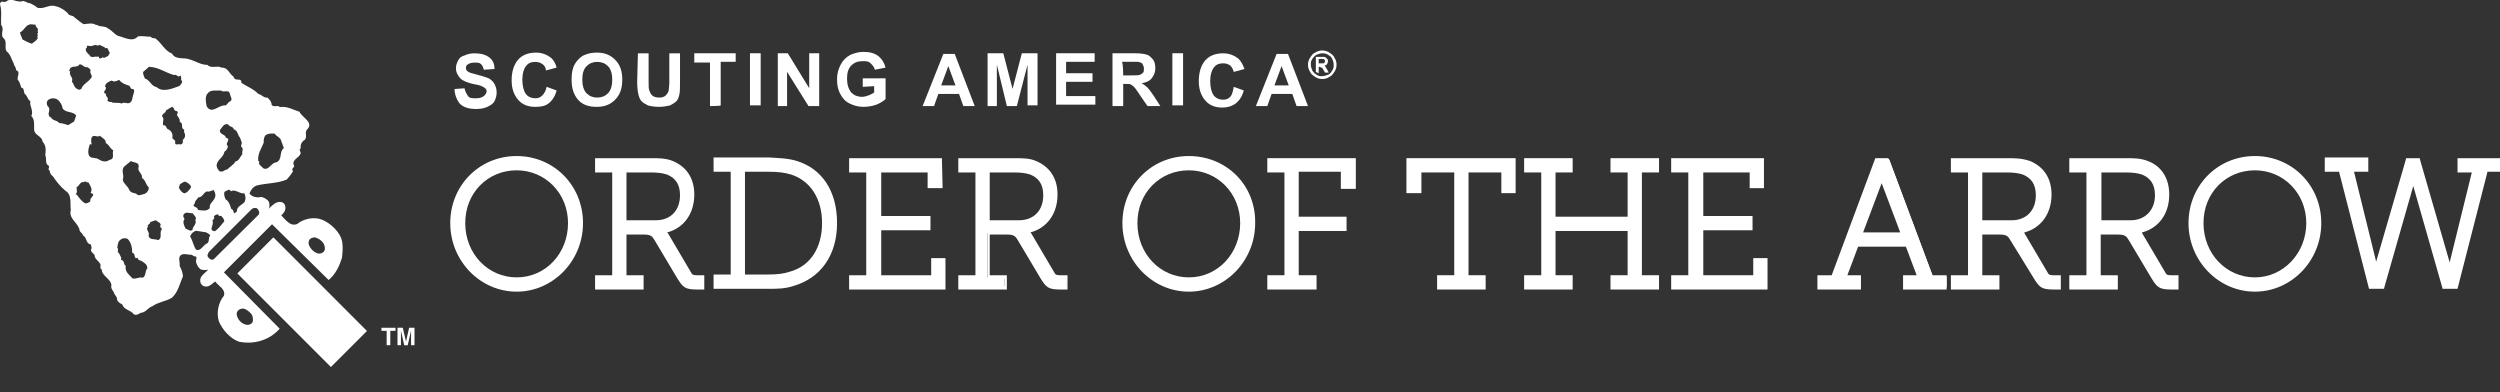 <svg viewBox="0 0 350.25 54.918" xmlns="http://www.w3.org/2000/svg" data-name="Layer 1" id="Layer_1" style="max-height: 500px" width="350.25" height="54.918">
  <rect x="0" y="0" width="350.25" height="54.918" fill="#333333" stroke="none"/>
  <defs>
    <style>
      .cls-1 {
        fill: #fff;
        stroke-width: 0px;
      }
    </style>
  </defs>
  <g>
    <polygon points="38.3 33.25 33.25 38.31 46.36 51.42 51.41 46.37 38.3 33.25 38.3 33.25" class="cls-1"/>
    <path d="m45.45,35.12c-.21.37-.64.49-1.05.35-.47-.19-.89-.61-1.09-1.08-.13-.26-.1-.6.06-.83.19-.24.46-.27.74-.31.49.13.99.45,1.24.89.14.29.24.7.1.99h0Zm-9.21-5.05l-6.32,6.27c-.37.17-.72-.18-.85-.46-.02-.22.12-.4.19-.58l6.06-6.06c.19-.08.49-.17.7-.04.23.24.42.59.21.88h0Zm-8.78,4.9c-.37-.53-.45-1.27-.82-1.82.09-.38.43-.71.82-.82l1.42.22c.19.15.5.19.56.48-.31.27-.02.92-.49,1.1-.51.24-.85,1.13-1.49.84h0Zm-1.6-4.32c-.16-.15-.25-.41-.13-.6.31-.47.85-.12,1.24-.19.16.27.68.6.39.97.27.58-.41.87-.39,1.4-.35.23-.64-.1-.97-.2-.21-.44-.47-.92-.14-1.38h0Zm-.76-4.25c-.08-.24.08-.31.1-.57.27-.15.49-.4.8-.37.37.22.62.31.78.74-.17.33-.6.88-.99.88-.31-.12-.51-.39-.68-.68h0Zm-.54-6.53c0-.24-.25-.33-.41-.49.08-.42-.02-.95-.49-1.22-.44-.06-.29-.72-.79-.6-.16-.46.23-.9-.16-1.25-.02-.44.49-.41.54-.81.08-.08.14-.18.27-.16.06-.13.37-.21.56-.37.39.04.21.6.64.57.29.13.16.35.06.53.14.33.5.62.39,1,.64.22.06.84.6,1.08.12.04,0,.15,0,.27.21.45.27.82-.18,1.19.1.25.04.54-.29.64-.29-.18-.84.26-.76-.37h0Zm-2,12.45c-.17.44.16,1.05-.39,1.32-.49-.22-1.38.06-1.34-.76.16-.39-.49-.72-.1-1.1-.19-.35.39-.35.31-.66.37-.07.85-.51,1.11.02.17-.06.29.17.37.29-.04.11-.12.3-.02.44.21.13.21.29.06.45h0Zm-2.57,6.6c-.47-.19-.93.24-1.44.08-.49-.56-1.09-.94-.93-1.75-.37-.21-.14-.8-.68-.84.16-.27-.14-.64-.27-.94-.35-.19.02-.52-.24-.78.08-.42.08-.85.47-1.12.27-.23.64-.25.99-.1.52.56.62,1.24.64,1.96.57.06.1.95.76.68,0,.35.29.33.52.45.41.25.87.52.82,1.05-.35.39-.13,1.03-.64,1.3h0Zm-4.39-24.64c-.23,0-.46,0-.56-.21.29-.4-.31-.51-.18-.91-.76-.25.35-.66-.14-1.03.02-.48.56-.72.94-.85.31.27.72.06,1.03-.1.35.47.77.62,1.28.78.37.06.24.61.66.5.33.18.08.62.02.88-.14.37-.06.91-.56,1.11-.39.08-.74-.2-1.07.06-.47-.24-1.01.04-1.42-.22h0Zm-.29,8.14c-.55.39-1.11.14-1.61-.17-.44-.22-1.1.02-1.28-.59-.14-.53.02-.95.16-1.44h.27c-.1-.29-.1-.68,0-1.01.37-.41.78.11,1.17-.2.27.35.85.47.8,1.03.44.18.58.78,1.05,1.01-.21.53.29,1.19-.54,1.36h0Zm-2.64,5.79c-.25.14-.49.37-.82.24-.44-.29-.74-.7-1.03-1.11l-.21-.14c.29-.3.1-.65.12-.98.39-.15.5-.81.97-.7.27-.23.43.08.7.04.23.43.64.95.29,1.46.93.27-.25.68-.02,1.18h0Zm-3.11-10.68c-.43-.11-.84-.29-1.26-.29-.31-.43-.92-.29-1.15-.8-.29-.02-.31-.31-.35-.51.09-.37.25-.76-.12-1.05-.52-.95.7-1.36,1.34-.95.43.31.7.82.76,1.27.49.68,1.42.33,1.89.99-.08.27-.21.57-.29.83l-.82.51h0Zm.27-7.96c.39-.43.95-.02,1.32-.55.47-.04.59.5,1.09.39.19.11.43.27.46.46-.19.4.26.61.14.95-.39.66-1.24.94-1.45,1.65-.16.04-.33.18-.47.04-.52-.17-.55-.74-.86-1.09.31-.55-.52-.88-.19-1.44l-.12.04c-.09-.13.02-.33.08-.46h0Zm2.19-2.79c.33-.02-.02-.37.31-.39.24.12.6.06.82-.04.27-.15.56.18.84-.09.17.22.52.22.72.41l.02.1c.39-.19.43.2.56.49.29.21-.15.35-.1.56l-.68.33-.02-.13c-.21-.02-.39.31-.6.1-.04-.43-.43,0-.58-.23-.17.21-.39.04-.6.06-.23-.39-.79-.64-.68-1.15h0Zm7.39,16.67c-.17.6.62.9.47,1.48.57.32.5.93.95,1.29.06.42-.21.76-.54.93-.33.06-.66.27-1.01.16-.31-.4-.89-.12-1.19-.73-.15-.5-.8-.83-.89-1.4.27-.66-.35-1.4.29-1.92l.85-.7c.35.26,1.25.11,1.07.87h0Zm1.49-14.09c1.32.04,2.33.85,3.5,1.16.37-.21.54.47.83.06.33.21-.02.52.27.77.1.21-.18.48-.33.68-.97.35-2.35.99-3.26.15-.68-.06-.93-1.01-1.61-1.18-.1-.29-.29-.6-.25-.92l.85-.74h0Zm6.39,19.14c-.02-.37.37-.6.5-.86.7.05.77-1,1.46-.79l.7-.23c.14.38.33.6.17,1.03-.16.55-.87.88-.72,1.5-.44.52-1.12.31-1.67.27,0-.55-1.01-.35-.44-.91h0Zm1.77-15.41l.02.06c.33-.68,1.24-.39,1.88-.48.39.39,1.11-.25,1.26.52.06.37.43.7.04,1.01-.31.07-.39.47-.68.57-.94-.12-1.9,1.32-2.62.13-.12-.58-.26-1.26.09-1.8h0Zm.7,17.8c.14-.13.35-.31.19-.55.17-.21.41-.37.66-.27-.02.25.24.15.39.19.2.2.45.49.41.76-.43.51-.78,1.01-1.3,1.38-.19-.04-.41-.06-.49-.29.02-.41.33-.8.14-1.23h0Zm3.01-12.76c.39.08.56.6.7.96.25.22.27.62.42.9-.02.18-.13.33-.1.57.43.23.04.7.17,1.03-.31.35-.47.97-.99,1.03-.19.46-.8.76-1.13,1.12-.37.02-.66.47-1.09.24-.25-.25-.35-.47-.41-.8.08-.85.99-1.11,1.1-1.92.29-.18.47-.47.49-.8-.52-.37.56-.98-.27-1.16-.11-.55-.93-.42-.85-1.08.31-.31.52-.99,1.15-.8.21.41.72.25.8.72h0Zm1.47,8.97c.2.39.22.87-.02,1.26-.43.42-1.05.58-1.03,1.26l-.37.29c-.14-.25-.1-.56-.43-.66-.15-.47-.29-1.03-.76-1.31-.19-.31-.29-.79-.17-1.07.27-.11.74-.54.87-.06.66-.39,1.2.39,1.9.27h0Zm.12,16.2c.37.22.85.54,1.01.97.04.31.16.66-.04.94-.25.33-.72.37-1.07.21-.55-.19-.99-.76-1.09-1.31-.11-.63.64-1.07,1.18-.8h0ZM5.3,5.35c-.17.29-.52.56-.86.77-.45-.13-.87-.37-1.3-.6-.08-.35-.33-.68-.33-.99.66-.31.8-1.19,1.63-1.12l.56.06c-.07.42.49.44.27.85.02.14.16.27-.06.37.19.08-.06.45.08.66h0Zm31.65,14.63c-.04-.35.04-.7.19-.97.39-.35.85-.31,1.34-.29.27.43.82.51.92,1.03l.37.99c-.7.54-.17,1.58-1.03,2-.74,0-1.05,1.21-1.85.84-.26-.33-.74-.47-.56-.95l-.15-.08c-.12-.97.44-1.74.77-2.57h0Zm10.98,13.86c-.23-1.28-1.61-2.59-2.84-3.07-1.08-.43-2.54-.14-3.44.6-.97.43-1.63-.58-2.25-1.2.31-.27.56-.57.58-.98.04-.35-.1-.68-.41-.83-.82-.31-1.42.44-1.96.91.21-.25.16-.7.06-.99-.23-.39-.64-.56-1.05-.7-.58.16-1.28.04-1.67-.46.19-.51.48-.92,1.01-1.13,1.4-.35,2.88-.27,4.22-.84.31-.35.66-.77.89-1.2-.46-.28.41-.53.06-.88-.19-.78.79-.92.99-1.58.06-.21-.33-.52.02-.72-.1-.44.11-.93.56-1.18.41-.49-.08-.94.31-1.44,1.05-.98-.74-1.71-1.05-2.49-.92-.28-1.71-.81-2.76-.66-.27-.35-.86.12-1.15-.32.02-.41-.29-.73-.58-1.01-.52.09-.81-.44-1.28-.51-.66-.7-1.57-1.03-2.37-1.55.04-.86-.94-.08-1.09-.86-.62-.39-.8-1.34-1.69-1.27-.6-.37-1.4.2-1.99-.39-.93,0-1.67-.54-2.52-.78-.79-.29-1.94.11-2.43-.8-1.01-.39-1.42-1.42-2.31-2.12-.24-.07-.49.02-.68-.25-.64.02-1.2-.16-1.81-.02-.74.85-1.92.09-2.78-.1-.52-.24-.85-.77-1.38-1.03-.37-.33-.9-.26-1.38-.37-.02-.17-.2-.11-.33-.13-.45-.33-1.18-.14-1.73-.1-.43-.27-.84-.61-1.25-.94-.25-.37-.81-.16-.97-.62-.47-.43-1.03-.83-1.69-.95-.87-.33-1.63.47-2.56.2-.31-.27-.64-.45-.99-.61-.33-.02-.64-.25-.99-.33-.91.33-1.53-.52-2.31.02-.17.18-.47.11-.64.06-.16.04-.31.19-.31.35.31.97.1,1.93.17,2.94.51.54-.15,1.28.29,1.8.64.49.11,1.28.46,1.87.6.45.68,1.15,1.01,1.71.04.35.37.56.31.93.7.24.14.88.25,1.34.31.35.35.74.51,1.13.44.02.29.6.48.87.39.27.35.77.78,1.01-.14.76.49,1.3.14,2.08.5.51.37,1.23.39,1.87,0,.85,1.15.95,1.17,1.71.54.58.47,1.2.39,1.94.24.39-.09,1.19.47,1.44.23.23-.23.5.14.68.04.35.16.61.46.81.51.77,1.03,1.42,1.77,2.04.95.57.6,1.81.74,2.68-.37,1.26,1.13,1.82,1.24,2.91.12.27.43.35.45.64.6.29.37,1.19,1.13,1.28,0,.24.21.48,0,.7-.06.29.29.52.51.77-.04.55.58.82.81,1.29.1.21-.15.58.19.74.02.95,1.28,1.28,1.36,2.22-.13.37.16.7.35,1.01.04.35.49.56.43.97.08.35.45.56.74.7.27.82,1.18.76,1.61,1.38.35.2.7-.04.99-.21.66,0,1.01-.74,1.61-.91.82-.59,1.85-.68,2.72-1.17.91-.8,1.15-2.12,1.57-3.01-.02-.53-.21-.99-.47-1.48.08-.39-.13-.84-.02-1.22.25-.72,1.2-.31,1.73-.33.16.08.33.29.47.2.37.1.06.52.12.81.11.39.29.76.64,1.03.29.13.85.11,1.07.02-.43.51-1.25.93-1.11,1.69.02.29.24.55.49.64.66.24,1.11-.29,1.59-.66.47.66,1.5,1.07,1.23,2-.78.94-1.07,2.39-.72,3.55.45,1.15,1.6,2.49,2.86,2.9,1.99.39,4.18-.14,5.67-1.83l-7.81-7.89,6.74-6.74,7.93,7.81c1.01-.85,1.51-1.98,1.87-3.11.08-.78.16-1.55.02-2.31h0Z" class="cls-1"/>
    <polygon points="55.41 45.92 55.41 46.35 54.68 46.35 54.68 48.36 54.17 48.36 54.17 46.35 53.44 46.35 53.44 45.92 55.41 45.92" class="cls-1"/>
    <path d="m57.33,45.92h.74v2.44h-.48v-1.65s0-.11,0-.19c0-.09,0-.16,0-.2l-.47,2.05h-.49l-.46-2.05s0,.11,0,.2c0,.08,0,.15,0,.19v1.65h-.48v-2.44h.74l.45,1.92.44-1.92h0Z" class="cls-1"/>
  </g>
  <g>
    <g>
      <g>
        <path d="m72.38,40.56c-5,0-9.1-4.2-9.1-9.4s4-9.1,9.1-9.1,9.1,4,9.1,9.1-4.1,9.4-9.1,9.4h0Zm0-17c-4.2,0-7.4,3.3-7.4,7.6s3.3,7.9,7.4,7.9,7.4-3.5,7.4-7.9-3.2-7.6-7.4-7.6h0Z" class="cls-1"/>
        <path d="m72.38,22.36c4.8,0,8.8,3.9,8.8,8.9s-4,9.1-8.8,9.1-8.8-4-8.8-9.1c0-5.1,4-8.9,8.8-8.9m0,17c4.2,0,7.7-3.5,7.7-8.1s-3.4-7.9-7.7-7.9-7.7,3.4-7.7,7.9c0,4.5,3.5,8.1,7.7,8.1m0-17.5c-5.2,0-9.3,4.1-9.3,9.4s4.2,9.6,9.3,9.6,9.3-4.3,9.3-9.6-4.1-9.4-9.3-9.4h0Zm0,17c-4,0-7.2-3.3-7.2-7.6s3.2-7.4,7.2-7.4,7.2,3.2,7.2,7.4-3.1,7.6-7.2,7.6h0Z" class="cls-1"/>
      </g>
      <g>
        <path d="m98.47,40.26h-.7c-1.6,0-1.9-.2-2.6-1.4l-3.1-5.2c-.5-.8-.8-1-1.8-1h-2.7v6.2h2.4v1.5h-6.3v-1.5h2.3v-15h-2.4v-1.5h7.6c1.2,0,2.1.1,3.1.4,1.3.5,2.9,1.7,2.9,4.5s-1.5,4.7-3.9,5.2c.1.1.2.2.2.4l3.3,5.6c.2.4.4.5,1.1.5h.7l-.1,1.3h0Zm-11-9.2h4.3c2.2,0,3.6-1.5,3.6-3.8,0-1.6-.7-2.6-2-3.1-.6-.2-1.4-.3-2.4-.3h-3.6v7.2h.1Z" class="cls-1"/>
        <path d="m91.17,22.66c1.2,0,2,.1,3,.4,1.6.6,2.7,2,2.7,4.2,0,2.7-1.6,4.7-4.2,5h0s.2.2.5.6l3.3,5.6c.3.5.6.6,1.3.6h.5v1h-.5c-1.5,0-1.7-.2-2.4-1.3l-3.1-5.2c-.5-.9-.9-1.2-2.1-1.2h-2.9v6.7h2.4v1h-5.8v-1h2.4v-15.4h-2.4v-1h7.3m-3.9,8.7h4.6c2.3,0,3.9-1.6,3.9-4,0-1.8-.8-2.8-2.1-3.3-.7-.2-1.5-.4-2.5-.4h-3.9v7.7m3.9-9.2h-7.8v2h2.4v14.4h-2.4v2h6.8v-2h-2.4v-5.7h2.4c1,0,1.2.2,1.6.9l3.1,5.2c.8,1.3,1.1,1.6,2.8,1.6h1v-2h-1c-.6,0-.7-.1-.8-.3l-3.3-5.6-.1-.1c2.3-.6,3.8-2.6,3.8-5.3,0-2.3-1.1-3.9-3-4.7-1-.4-1.9-.4-3.1-.4h0Zm-3.4,2h3.4c1,0,1.7.1,2.3.3,1.2.5,1.8,1.4,1.8,2.9,0,2.1-1.3,3.5-3.4,3.5h-4.1v-6.7h0Z" class="cls-1"/>
      </g>
      <g>
        <path d="m107.77,40.26h-7.5v-1.5h2.4v-14.9h-2.4v-1.5h7.5c1.4,0,2.6.1,3.8.5,3.4,1.1,5.4,4.2,5.4,8.5s-2.1,7.5-5.9,8.6c-.9.2-1.9.3-3.3.3h0Zm-3.6-1.5h3.4c1.3,0,2.2-.1,3.1-.4,3-.9,4.7-3.5,4.7-7.1s-1.6-6.1-4.4-7.1c-1.1-.4-2.2-.4-3.4-.4h-3.4v15h0Z" class="cls-1"/>
        <path d="m107.77,22.66c1.5,0,2.6.1,3.8.5,3.3,1.1,5.2,4.1,5.2,8.3s-2.1,7.3-5.7,8.3c-1,.3-2.1.4-3.3.4h-7.3v-1h2.4v-15.6h-2.4v-1l7.3.1m-3.9,16.4h3.7c1.2,0,2.2-.1,3.2-.4,3-.9,4.8-3.5,4.8-7.3s-1.7-6.3-4.6-7.3c-1.1-.4-2.1-.4-3.5-.4h-3.7v15.4m4-17h-7.8v2h2.4v14.4h-2.4v2h7.8c1.1,0,2.2,0,3.4-.4,3.8-1.1,6.1-4.3,6.1-8.8s-2.1-7.6-5.6-8.7c-1.3-.4-2.5-.4-3.9-.5h0Zm-3.4,2h3.2c1.4,0,2.3.1,3.3.4,2.7.9,4.3,3.4,4.3,6.8s-1.6,6-4.5,6.8c-.9.3-1.8.4-3.1.4h-3.2v-14.4h0Z" class="cls-1"/>
      </g>
      <g>
        <polygon points="132.26 40.26 131.96 40.26 119.47 40.26 119.17 40.26 119.17 40.06 119.17 39.06 119.17 38.76 119.47 38.76 121.57 38.76 121.57 23.86 119.47 23.86 119.17 23.86 119.17 23.66 119.17 22.66 119.17 22.36 119.47 22.36 131.46 22.36 131.76 22.36 131.76 22.66 131.76 25.86 131.76 26.06 131.46 26.06 130.46 26.06 130.16 26.06 130.16 25.86 130.16 23.86 123.16 23.86 123.16 30.56 129.86 30.56 130.06 30.56 130.06 30.76 130.06 31.76 130.06 31.96 129.86 31.96 123.16 31.96 123.16 38.76 130.66 38.76 130.66 36.66 130.66 36.46 130.96 36.46 131.96 36.46 132.26 36.46 132.26 36.66 132.26 40.06 132.26 40.26" class="cls-1"/>
        <path d="m131.46,22.66v3.2h-1.1v-2.2h-7.5v7.1h6.9v1h-6.9v7.3h8v-2.4h1v3.4h-12.5v-1h2.4v-15.4h-2.4v-1h12.1m.5-.5h-13v2h2.4v14.4h-2.4v2h13.5v-4.4h-2v2.4h-7v-6.3h6.9v-2h-6.9v-6.1h6.5v2.2h2.1l-.1-4.2h0Z" class="cls-1"/>
      </g>
      <g>
        <path d="m149.36,40.26h-.7c-1.6,0-1.9-.2-2.6-1.4l-3.1-5.2c-.5-.8-.7-1-1.9-1h-2.7v6.2h2.4v1.5h-6.3v-1.5h2.4v-15h-2.4v-1.5h7.6c1.1,0,2.1.1,3.1.4,1.3.5,2.9,1.7,2.9,4.5s-1.5,4.7-3.9,5.2c.1.1.2.2.2.4l3.3,5.6c.2.4.4.5,1.1.5h.7l-.1,1.3h0Zm-10.9-9.2h4.4c2.1,0,3.6-1.5,3.6-3.8,0-1.6-.7-2.6-2-3.1-.6-.2-1.4-.3-2.4-.3h-3.6v7.2h0Z" class="cls-1"/>
        <path d="m142.16,22.66c1.2,0,2,.1,3,.4,1.6.6,2.7,2,2.7,4.2,0,2.7-1.6,4.7-4.1,5h0s.2.2.5.6l3.3,5.6c.3.5.6.6,1.3.6h.5v1h-.5c-1.5,0-1.7-.2-2.4-1.3l-3.1-5.2c-.5-.9-.9-1.2-2.1-1.2h-2.9v6.7h2.4v1h-5.8v-1h2.4v-15.4h-2.4v-1h7.2m-4,8.7h4.6c2.3,0,3.9-1.6,3.9-4,0-1.8-.8-2.8-2.1-3.3-.7-.2-1.5-.4-2.5-.4h-3.9v7.7m3.9-9.2h-7.8v2h2.4v14.4h-2.4v2h6.8v-2h-2.4v-5.7h2.4c1,0,1.2.2,1.6.9l3.1,5.2c.8,1.3,1.1,1.6,2.8,1.6h1v-2h-1c-.6,0-.7-.1-.8-.3l-3.3-5.6-.1-.1c2.3-.6,3.8-2.6,3.8-5.3,0-2.3-1.1-3.9-3-4.7-.9-.4-1.9-.4-3.1-.4h0Zm-3.4,2h3.4c1,0,1.7.1,2.3.3,1.2.5,1.8,1.4,1.8,2.9,0,2.1-1.3,3.5-3.4,3.5h-4.1v-6.7h0Z" class="cls-1"/>
      </g>
      <g>
        <path d="m166.55,40.56c-5,0-9.1-4.2-9.1-9.4s4-9.1,9.1-9.1,9.1,4,9.1,9.1-4.1,9.4-9.1,9.4h0Zm0-17c-4.2,0-7.4,3.3-7.4,7.6s3.3,7.9,7.4,7.9,7.4-3.5,7.4-7.9c.1-4.2-3.2-7.6-7.4-7.6h0Z" class="cls-1"/>
        <path d="m166.55,22.36c4.9,0,8.8,3.9,8.8,8.9s-4,9.1-8.8,9.1-8.8-4-8.8-9.1,4-8.9,8.8-8.9m0,17c4.3,0,7.7-3.5,7.7-8.1s-3.4-7.9-7.7-7.9-7.7,3.4-7.7,7.9,3.5,8.1,7.7,8.1m0-17.5c-5.2,0-9.3,4.1-9.3,9.4s4.2,9.6,9.3,9.6,9.3-4.3,9.3-9.6c.1-5.3-4-9.4-9.3-9.4h0Zm0,17c-4,0-7.2-3.3-7.2-7.6s3.2-7.4,7.2-7.4,7.2,3.2,7.2,7.4-3.1,7.6-7.2,7.6h0Z" class="cls-1"/>
      </g>
      <g>
        <polygon points="184.15 40.26 183.95 40.26 178.05 40.26 177.75 40.26 177.75 40.06 177.75 39.06 177.75 38.76 178.05 38.76 180.15 38.76 180.15 23.86 178.05 23.86 177.75 23.86 177.75 23.66 177.75 22.66 177.75 22.36 178.05 22.36 189.45 22.36 189.65 22.36 189.65 22.66 189.65 25.96 189.65 26.26 189.45 26.26 188.35 26.26 188.15 26.26 188.15 25.96 188.15 23.86 181.75 23.86 181.75 30.66 188.15 30.66 188.35 30.66 188.35 30.86 188.35 31.86 188.35 32.16 188.15 32.16 181.75 32.16 181.75 38.76 183.95 38.76 184.15 38.76 184.15 39.06 184.15 40.06 184.15 40.26" class="cls-1"/>
        <path d="m189.45,22.66v3.3h-1.1v-2.4h-6.9v7.3h6.7v1h-6.7v7.2h2.5v1h-5.9v-1h2.4v-15.4h-2.4v-1h11.4m.5-.5h-12.4v2h2.4v14.4h-2.4v2h6.9v-2h-2.5v-6.2h6.7v-2h-6.7v-6.3h5.9v2.4h2.1v-4.3h0Z" class="cls-1"/>
      </g>
      <g>
        <polygon points="207.84 40.26 207.64 40.26 201.84 40.26 201.54 40.26 201.54 40.06 201.54 39.06 201.54 38.76 201.84 38.76 203.94 38.76 203.94 23.86 198.84 23.86 198.84 26.56 198.84 26.86 198.64 26.86 197.54 26.86 197.34 26.86 197.34 26.56 197.34 22.66 197.34 22.36 197.54 22.36 211.84 22.36 212.14 22.36 212.14 22.66 212.14 26.56 212.14 26.86 211.84 26.86 210.84 26.86 210.54 26.86 210.54 26.56 210.54 23.86 205.54 23.86 205.54 38.76 207.64 38.76 207.84 38.76 207.84 39.06 207.84 40.06 207.84 40.26" class="cls-1"/>
        <path d="m211.84,22.66v3.9h-1v-2.9h-5.6v15.4h2.4v1h-5.8v-1h2.4v-15.4h-5.6v2.9h-1.1v-3.9h14.3m.5-.5h-15.3v4.9h2.1v-2.9h4.6v14.4h-2.4v2h6.8v-2h-2.4v-14.4h4.6v2.9h2v-4.9h0Z" class="cls-1"/>
      </g>
      <g>
        <polygon points="232.23 40.26 231.93 40.26 226.14 40.26 225.94 40.26 225.94 40.06 225.94 39.06 225.94 38.76 226.14 38.76 228.23 38.76 228.23 32.06 217.74 32.06 217.74 38.76 219.84 38.76 220.04 38.76 220.04 39.06 220.04 40.06 220.04 40.26 219.84 40.26 214.04 40.26 213.84 40.26 213.84 40.06 213.84 39.06 213.84 38.76 214.04 38.76 216.14 38.76 216.14 23.86 214.04 23.86 213.84 23.86 213.84 23.66 213.84 22.66 213.84 22.36 214.04 22.36 219.84 22.36 220.04 22.36 220.04 22.66 220.04 23.66 220.04 23.86 219.84 23.86 217.74 23.86 217.74 30.56 228.23 30.56 228.23 23.86 226.14 23.86 225.94 23.86 225.94 23.66 225.94 22.66 225.94 22.36 226.14 22.36 231.93 22.36 232.23 22.36 232.23 22.66 232.23 23.66 232.23 23.86 231.93 23.86 229.83 23.86 229.83 38.76 231.93 38.76 232.23 38.76 232.23 39.06 232.23 40.06 232.23 40.26" class="cls-1"/>
        <path d="m231.93,22.66v1h-2.4v15.4h2.4v1h-5.8v-1h2.4v-7.2h-11.1v7.2h2.4v1h-5.8v-1h2.4v-15.4h-2.4v-1h5.8v1h-2.4v7.2h11.1v-7.2h-2.4v-1h5.8m.5-.5h-6.8v2h2.4v6.2h-10.1v-6.2h2.4v-2h-6.8v2h2.4v14.4h-2.4v2h6.8v-2h-2.4v-6.2h10.1v6.2h-2.4v2h6.8v-2h-2.4v-14.4h2.4v-2h0Z" class="cls-1"/>
      </g>
      <g>
        <polygon points="247.33 40.26 247.13 40.26 234.63 40.26 234.33 40.26 234.33 40.06 234.33 39.06 234.33 38.76 234.63 38.76 236.73 38.76 236.73 23.86 234.63 23.86 234.33 23.86 234.33 23.66 234.33 22.66 234.33 22.36 234.63 22.36 246.63 22.36 246.83 22.36 246.83 22.66 246.83 25.86 246.83 26.06 246.63 26.06 245.53 26.06 245.33 26.06 245.33 25.86 245.33 23.86 238.23 23.86 238.23 30.56 244.93 30.56 245.23 30.56 245.23 30.76 245.23 31.76 245.23 31.96 244.93 31.96 238.23 31.96 238.23 38.76 245.83 38.76 245.83 36.66 245.83 36.46 246.03 36.46 247.13 36.46 247.33 36.46 247.33 36.66 247.33 40.06 247.33 40.26" class="cls-1"/>
        <path d="m246.63,22.66v3.2h-1v-2.2h-7.5v7.1h6.9v1h-6.9v7.3h8v-2.4h1v3.4h-12.5v-1h2.4v-15.4h-2.4v-1h12m.5-.5h-13v2h2.4v14.4h-2.4v2h13.5v-4.4h-2v2.4h-7v-6.3h6.9v-2h-6.9v-6.1h6.5v2.2h2v-4.2h0Z" class="cls-1"/>
      </g>
      <g>
        <path d="m272.52,40.26h-5.6v-1.5h2l-1.7-4.5h-7l-1.7,4.5h2v1.5h-5.6v-1.5h2l6.1-16.3.1-.2h1.5l.1.2,6.1,16.3h1.9v1.5h-.2Zm-11.8-7.5h5.9l-2.9-7.8v-.1.1l-3,7.8h0Z" class="cls-1"/>
        <path d="m264.22,22.66l6.1,16.4h1.9v1h-5.1v-1h2.1l-1.9-5h-7.4l-1.9,5h2.1v1h-5.1v-1h1.9l6.1-16.4h1.2m-3.9,10.4h6.6l-3-8.1c-.2-.5-.2-1-.2-1h0l-.2,1-3.2,8.1m4.2-10.9h-1.8l-.1.3-6,16.1h-2v2h6.1v-2h-1.9l1.5-4h6.7l1.5,4h-1.9v2h6.1v-2h-2l-6-16.1-.2-.3h0Zm-3.5,10.4l2.6-6.9,2.6,6.9h-5.2Z" class="cls-1"/>
      </g>
      <g>
        <path d="m288.42,40.26h-.7c-1.6,0-1.9-.2-2.6-1.4l-3.1-5.2c-.5-.8-.8-1-1.9-1h-2.7v6.2h2.4v1.5h-6.3v-1.5h2.4v-15h-2.4v-1.5h7.6c1.1,0,2.1.1,3.1.4,1.9.7,2.9,2.3,2.9,4.5,0,2.7-1.5,4.7-4,5.2.1.1.2.2.2.4l3.3,5.6c.2.4.4.5,1,.5h.7l.1,1.3h0Zm-10.9-9.2h4.4c2.1,0,3.6-1.5,3.6-3.8,0-1.6-.7-2.6-2-3.1-.6-.2-1.4-.3-2.4-.3h-3.6v7.2h0Z" class="cls-1"/>
        <path d="m281.12,22.66c1.2,0,2,.1,3,.4,1.6.6,2.7,2,2.7,4.2,0,2.7-1.6,4.7-4.2,5h0s.2.2.5.6l3.3,5.6c.3.5.6.6,1.3.6h.5v1h-.5c-1.5,0-1.7-.2-2.4-1.3l-3.1-5.2c-.5-.9-.9-1.2-2.1-1.2h-2.9v6.7h2.4v1h-5.8v-1h2.4v-15.4h-2.4v-1h7.3m-3.9,8.7h4.6c2.3,0,3.9-1.6,3.9-4,0-1.8-.8-2.8-2.1-3.3-.7-.2-1.5-.4-2.5-.4h-3.9v7.7m3.9-9.2h-7.8v2h2.4v14.4h-2.4v2h6.8v-2h-2.4v-5.7h2.4c1,0,1.2.2,1.6.9l3.2,5.2c.8,1.3,1.1,1.6,2.8,1.6h1v-2h-1c-.6,0-.7-.1-.8-.3l-3.3-5.6v-.1c2.3-.6,3.8-2.6,3.8-5.3,0-2.3-1.1-3.9-3-4.7-1.2-.4-2.1-.4-3.3-.4h0Zm-3.4,2h3.4c1,0,1.7.1,2.3.3,1.2.5,1.8,1.4,1.8,2.9,0,2.1-1.3,3.5-3.4,3.5h-4.1v-6.7h0Z" class="cls-1"/>
      </g>
      <g>
        <path d="m305.11,40.26h-.7c-1.6,0-1.9-.2-2.6-1.4l-3.1-5.2c-.5-.8-.7-1-1.9-1h-2.7v6.2h2.4v1.5h-6.3v-1.5h2.4v-15h-2.4v-1.5h7.6c1.2,0,2.1.1,3.1.4,1.3.5,2.9,1.7,2.9,4.5s-1.5,4.7-3.9,5.2c.1.1.2.2.2.4l3.3,5.6c.2.4.4.5,1,.5h.7v1.3h0Zm-11-9.2h4.4c2.2,0,3.6-1.5,3.6-3.8,0-1.6-.7-2.6-2-3.1-.6-.2-1.4-.3-2.4-.3h-3.6v7.2h0Z" class="cls-1"/>
        <path d="m297.81,22.66c1.2,0,2,.1,3,.4,1.6.6,2.7,2,2.7,4.2,0,2.7-1.6,4.7-4.1,5h0s.2.2.5.6l3.3,5.6c.3.5.6.6,1.3.6h.5v1h-.5c-1.5,0-1.7-.2-2.4-1.3l-3.1-5.2c-.5-.9-.9-1.2-2.1-1.2h-3v6.7h2.4v1h-5.8v-1h2.4v-15.4h-2.4v-1h7.3m-3.9,8.7h4.6c2.3,0,3.9-1.6,3.9-4,0-1.8-.8-2.8-2.1-3.3-.7-.2-1.5-.4-2.5-.4h-3.9v7.7m3.9-9.2h-7.9v2h2.4v14.4h-2.4v2h6.8v-2h-2.4v-5.7h2.4c1,0,1.2.2,1.6.9l3.1,5.2c.8,1.3,1.1,1.6,2.8,1.6h1v-2h-1c-.6,0-.7-.1-.8-.3l-3.3-5.6v-.1c2.3-.6,3.8-2.6,3.8-5.3,0-2.3-1.1-4-3-4.7-1-.4-2-.4-3.1-.4h0Zm-3.4,2h3.4c1,0,1.7.1,2.3.3,1.2.5,1.8,1.4,1.8,2.9,0,2.1-1.4,3.5-3.4,3.5h-4.1v-6.7h0Z" class="cls-1"/>
      </g>
      <g>
        <path d="m315.91,40.56c-5,0-9.1-4.2-9.1-9.4s4-9.1,9.1-9.1,9.1,4,9.1,9.1c-.1,5.2-4.1,9.4-9.1,9.4h0Zm0-17c-4.2,0-7.4,3.3-7.4,7.6s3.3,7.9,7.4,7.9,7.4-3.5,7.4-7.9-3.3-7.6-7.4-7.6h0Z" class="cls-1"/>
        <path d="m315.91,22.36c4.9,0,8.8,3.9,8.8,8.9s-4,9.1-8.8,9.1-8.8-4-8.8-9.1c-.1-5.1,3.9-8.9,8.8-8.9m0,17c4.3,0,7.7-3.5,7.7-8.1s-3.4-7.9-7.7-7.9-7.7,3.4-7.7,7.9,3.4,8.1,7.7,8.1m0-17.5c-5.2,0-9.3,4.1-9.3,9.4s4.2,9.6,9.3,9.6,9.3-4.3,9.3-9.6-4.1-9.4-9.3-9.4h0Zm0,17c-4,0-7.2-3.3-7.2-7.6s3.2-7.4,7.2-7.4,7.2,3.2,7.2,7.4-3.2,7.6-7.2,7.6h0Z" class="cls-1"/>
      </g>
      <g>
        <polygon points="344 40.26 343.9 40.26 342.5 40.26 342.3 40.26 342.3 40.16 338 25.26 333.8 40.16 333.7 40.26 333.5 40.26 332.21 40.26 332.01 40.26 331.91 40.16 327.81 23.86 326.11 23.86 325.91 23.86 325.91 23.66 325.91 22.66 325.91 22.36 326.11 22.36 331.21 22.36 331.51 22.36 331.51 22.66 331.51 23.66 331.51 23.86 331.21 23.86 329.41 23.86 332.9 37.66 337.2 22.56 337.3 22.36 337.4 22.36 338.6 22.36 338.8 22.36 338.9 22.56 343.2 37.66 346.6 23.86 344.8 23.86 344.6 23.86 344.6 23.66 344.6 22.66 344.6 22.36 344.8 22.36 349.9 22.36 350.1 22.36 350.1 22.66 350.1 23.66 350.1 23.86 349.9 23.86 348.3 23.86 344.1 40.16 344 40.26" class="cls-1"/>
        <path d="m349.9,22.66v1h-1.8l-4.2,16.4h-1.4l-4.3-14.9c-.1-.4-.2-1-.2-1h-.1s0,.5-.2,1l-4.3,14.9h-1.3l-4.2-16.4h-1.8v-1h5.1v1h-2.1l3.5,14.1c.1.4.2,1,.2,1h.1l.2-1,4.3-15.1h1.2l4.3,15.1c.1.4.2,1,.2,1h.1l.2-1,3.5-14.1h-2.1v-1h5.1m.5-.5h-6.1v2h2l-3.1,12.6-4.1-14.2-.1-.4h-1.9l-.1.4-4.1,14.1-3.1-12.6h2v-2h-6.1v2h2l4.1,16,.1.4h2.1l.1-.4,4-14,4,14,.1.4h2.1l.1-.4,4.1-16h2l-.1-1.9h0Z" class="cls-1"/>
      </g>
    </g>
    <g>
      <g>
        <path d="m63.68,12.47l1.4-.1c.1.5.3.8.5,1.1s.6.3,1.1.3.8-.1,1.1-.3c.2-.2.4-.4.4-.7,0-.2-.1-.3-.2-.4s-.3-.2-.5-.3-.6-.2-1.2-.3c-.8-.2-1.3-.4-1.7-.7-.4-.4-.7-.9-.7-1.5,0-.4.1-.7.3-1.1s.5-.6.9-.7c.4-.2.9-.3,1.4-.3.9,0,1.6.2,2.1.6s.7.9.7,1.6l-1.5.1c-.1-.4-.2-.6-.4-.8-.2-.2-.5-.2-.9-.2s-.8.1-1,.3c-.2.1-.2.3-.2.5s.1.3.2.4c.2.2.6.3,1.4.5s1.3.4,1.6.5c.3.2.6.4.8.8s.3.7.3,1.2c0,.4-.1.8-.3,1.2-.2.4-.6.6-1,.8s-1,.3-1.6.3c-.9,0-1.6-.2-2.1-.6s-.9-1.4-.9-2.2h0Z" class="cls-1"/>
        <path d="m76.58,12.17l1.4.5c-.2.8-.6,1.4-1.1,1.8s-1.1.5-1.9.5c-1,0-1.8-.3-2.4-1s-.9-1.6-.9-2.7c0-1.2.3-2.2.9-2.9s1.5-1,2.5-1c.9,0,1.6.3,2.2.8.3.3.6.8.7,1.3l-1.5.4c0-.4-.2-.7-.5-.9s-.6-.3-1-.3c-.6,0-1,.2-1.3.6-.3.4-.5,1-.5,1.9s.2,1.6.5,2,.8.6,1.3.6c.4,0,.7-.1,1-.4.3-.3.5-.7.6-1.2h0Z" class="cls-1"/>
        <path d="m80.08,11.17c0-.8.1-1.4.3-1.9.2-.4.4-.7.7-1,.3-.3.6-.5.9-.6.5-.2,1-.3,1.6-.3,1.1,0,1.9.3,2.6,1s1,1.6,1,2.8-.3,2.1-1,2.8-1.5,1-2.6,1-2-.3-2.6-1-.9-1.6-.9-2.8Zm1.5,0c0,.8.2,1.5.6,1.9s.9.6,1.5.6,1.1-.2,1.5-.6.6-1.1.6-1.9-.2-1.5-.6-1.9-.9-.6-1.5-.6-1.1.2-1.5.6-.6,1-.6,1.9h0Z" class="cls-1"/>
        <path d="m89.37,7.47h1.5v4c0,.6,0,1,.1,1.2.1.3.2.5.4.7s.6.3,1,.3.7-.1.9-.3.3-.4.4-.6c0-.2.1-.7.1-1.2v-4.1h1.5v3.9c0,.9,0,1.5-.1,1.9s-.2.7-.4.9c-.2.2-.5.4-.9.6-.5.1-.9.2-1.5.2-.7,0-1.2-.1-1.6-.2-.4-.2-.7-.4-.9-.6s-.3-.5-.4-.8c-.1-.4-.2-1-.2-1.9l.1-4h0Z" class="cls-1"/>
        <path d="m99.47,14.86v-6.1h-2.2v-1.3h5.8v1.2h-2.1v6.1c0,.1-1.5.1-1.5.1Z" class="cls-1"/>
        <path d="m105.07,14.86v-7.4h1.5v7.3h-1.5v.1Z" class="cls-1"/>
        <path d="m108.97,14.86v-7.4h1.4l3,4.9v-4.9h1.4v7.4h-1.5l-3-4.8v4.8c.1,0-1.3,0-1.3,0Z" class="cls-1"/>
        <path d="m120.87,12.17v-1.2h3.2v2.9c-.3.3-.8.6-1.3.8-.6.2-1.2.3-1.8.3-.8,0-1.4-.2-2-.5s-1-.8-1.3-1.4-.4-1.2-.4-2,.2-1.4.5-2,.8-1.1,1.4-1.4c.5-.2,1.1-.4,1.8-.4.9,0,1.6.2,2.1.6s.8.9,1,1.6l-1.5.3c-.1-.4-.3-.6-.6-.9s-.6-.3-1.1-.3c-.7,0-1.2.2-1.6.6s-.6,1-.6,1.8c0,.9.2,1.5.6,2,.4.4.9.6,1.5.6.3,0,.6-.1.9-.2.3-.1.6-.3.8-.4v-.9l-1.6.1h0Z" class="cls-1"/>
        <path d="m136.56,14.86h-1.6l-.6-1.7h-2.9l-.6,1.7h-1.6l2.9-7.3h1.6l2.8,7.3h0Zm-2.7-2.9l-1-2.7-1,2.7h2Z" class="cls-1"/>
        <path d="m138.36,14.86v-7.4h2.2l1.3,5,1.3-5h2.2v7.3h-1.4v-5.7l-1.5,5.8h-1.4l-1.4-5.8v5.8s-1.3,0-1.3,0Z" class="cls-1"/>
        <path d="m147.96,14.86v-7.4h5.4v1.2h-4v1.6h3.7v1.2h-3.7v2h4.1v1.2h-5.5v.2Z" class="cls-1"/>
        <path d="m155.86,14.86v-7.4h3.1c.8,0,1.4.1,1.7.2.4.1.6.4.9.7.2.3.3.7.3,1.2,0,.6-.2,1-.5,1.4s-.8.6-1.4.7c.3.2.6.4.8.6.2.2.5.6.9,1.2l.9,1.4h-1.8l-1.1-1.6c-.4-.6-.6-.9-.8-1.1s-.3-.2-.4-.3-.4-.1-.8-.1h-.3v3.1h-1.5Zm1.5-4.3h1.1c.7,0,1.2,0,1.3-.1.2-.1.3-.2.4-.3s.1-.3.1-.6c0-.2-.1-.4-.2-.6s-.3-.2-.6-.3h-2.3c.2.1.2,1.9.2,1.9Z" class="cls-1"/>
        <path d="m164.25,14.86v-7.4h1.5v7.3h-1.5v.1Z" class="cls-1"/>
        <path d="m172.85,12.17l1.4.5c-.2.8-.6,1.4-1.1,1.8-.5.4-1.2.6-1.9.6-1,0-1.8-.3-2.4-1s-.9-1.6-.9-2.7c0-1.2.3-2.2.9-2.9.6-.7,1.5-1,2.5-1,.9,0,1.6.3,2.2.8.3.3.6.8.8,1.4l-1.5.4c-.1-.4-.3-.7-.5-.9-.3-.2-.6-.3-1-.3-.6,0-1,.2-1.3.6s-.5,1-.5,1.9.2,1.6.5,2,.8.6,1.3.6c.4,0,.7-.1,1-.4s.4-.9.5-1.4h0Z" class="cls-1"/>
        <path d="m183.25,14.86h-1.6l-.6-1.7h-2.9l-.6,1.7h-1.6l2.9-7.3h1.6l2.8,7.3h0Zm-2.7-2.9l-1-2.7-1,2.7h2Z" class="cls-1"/>
      </g>
      <path d="m185.25,7.07c.3,0,.7.1,1,.3.3.2.6.4.7.7.2.3.3.6.3,1s-.1.7-.3,1-.4.6-.7.7c-.3.2-.6.3-1,.3s-.7-.1-1-.3-.6-.4-.7-.7c-.2-.3-.3-.6-.3-1s.1-.7.3-1,.4-.6.7-.7c.3-.2.7-.3,1-.3h0Zm0,.4c-.3,0-.5.1-.8.2-.2.1-.4.3-.6.6s-.2.5-.2.8.1.5.2.8c.1.2.3.4.6.6s.5.2.8.2.5-.1.8-.2.4-.3.6-.6.2-.5.2-.8-.1-.6-.2-.8c-.1-.3-.3-.4-.6-.6-.3-.2-.6-.2-.8-.2h0Zm-.9,2.6v-2.1h1.1c.1,0,.2,0,.3.1s.1.1.2.2c.1.1.1.2.1.3s-.1.3-.1.4c-.1.1-.2.2-.4.2.1,0,.1.1.1.1,0,0,.1.1.1.2,0,0,.1.1.2.3l.2.4h-.5l-.2-.3c-.1-.2-.2-.4-.3-.4s-.2-.1-.3-.1h-.1v.9l-.4-.2h0Zm.4-1.2h.7c.1,0,.1-.1.1-.1,0,0,.1-.1.1-.2s0-.1-.1-.2-.1-.1-.1-.1h-.7v.6Z" class="cls-1"/>
    </g>
  </g>
</svg>